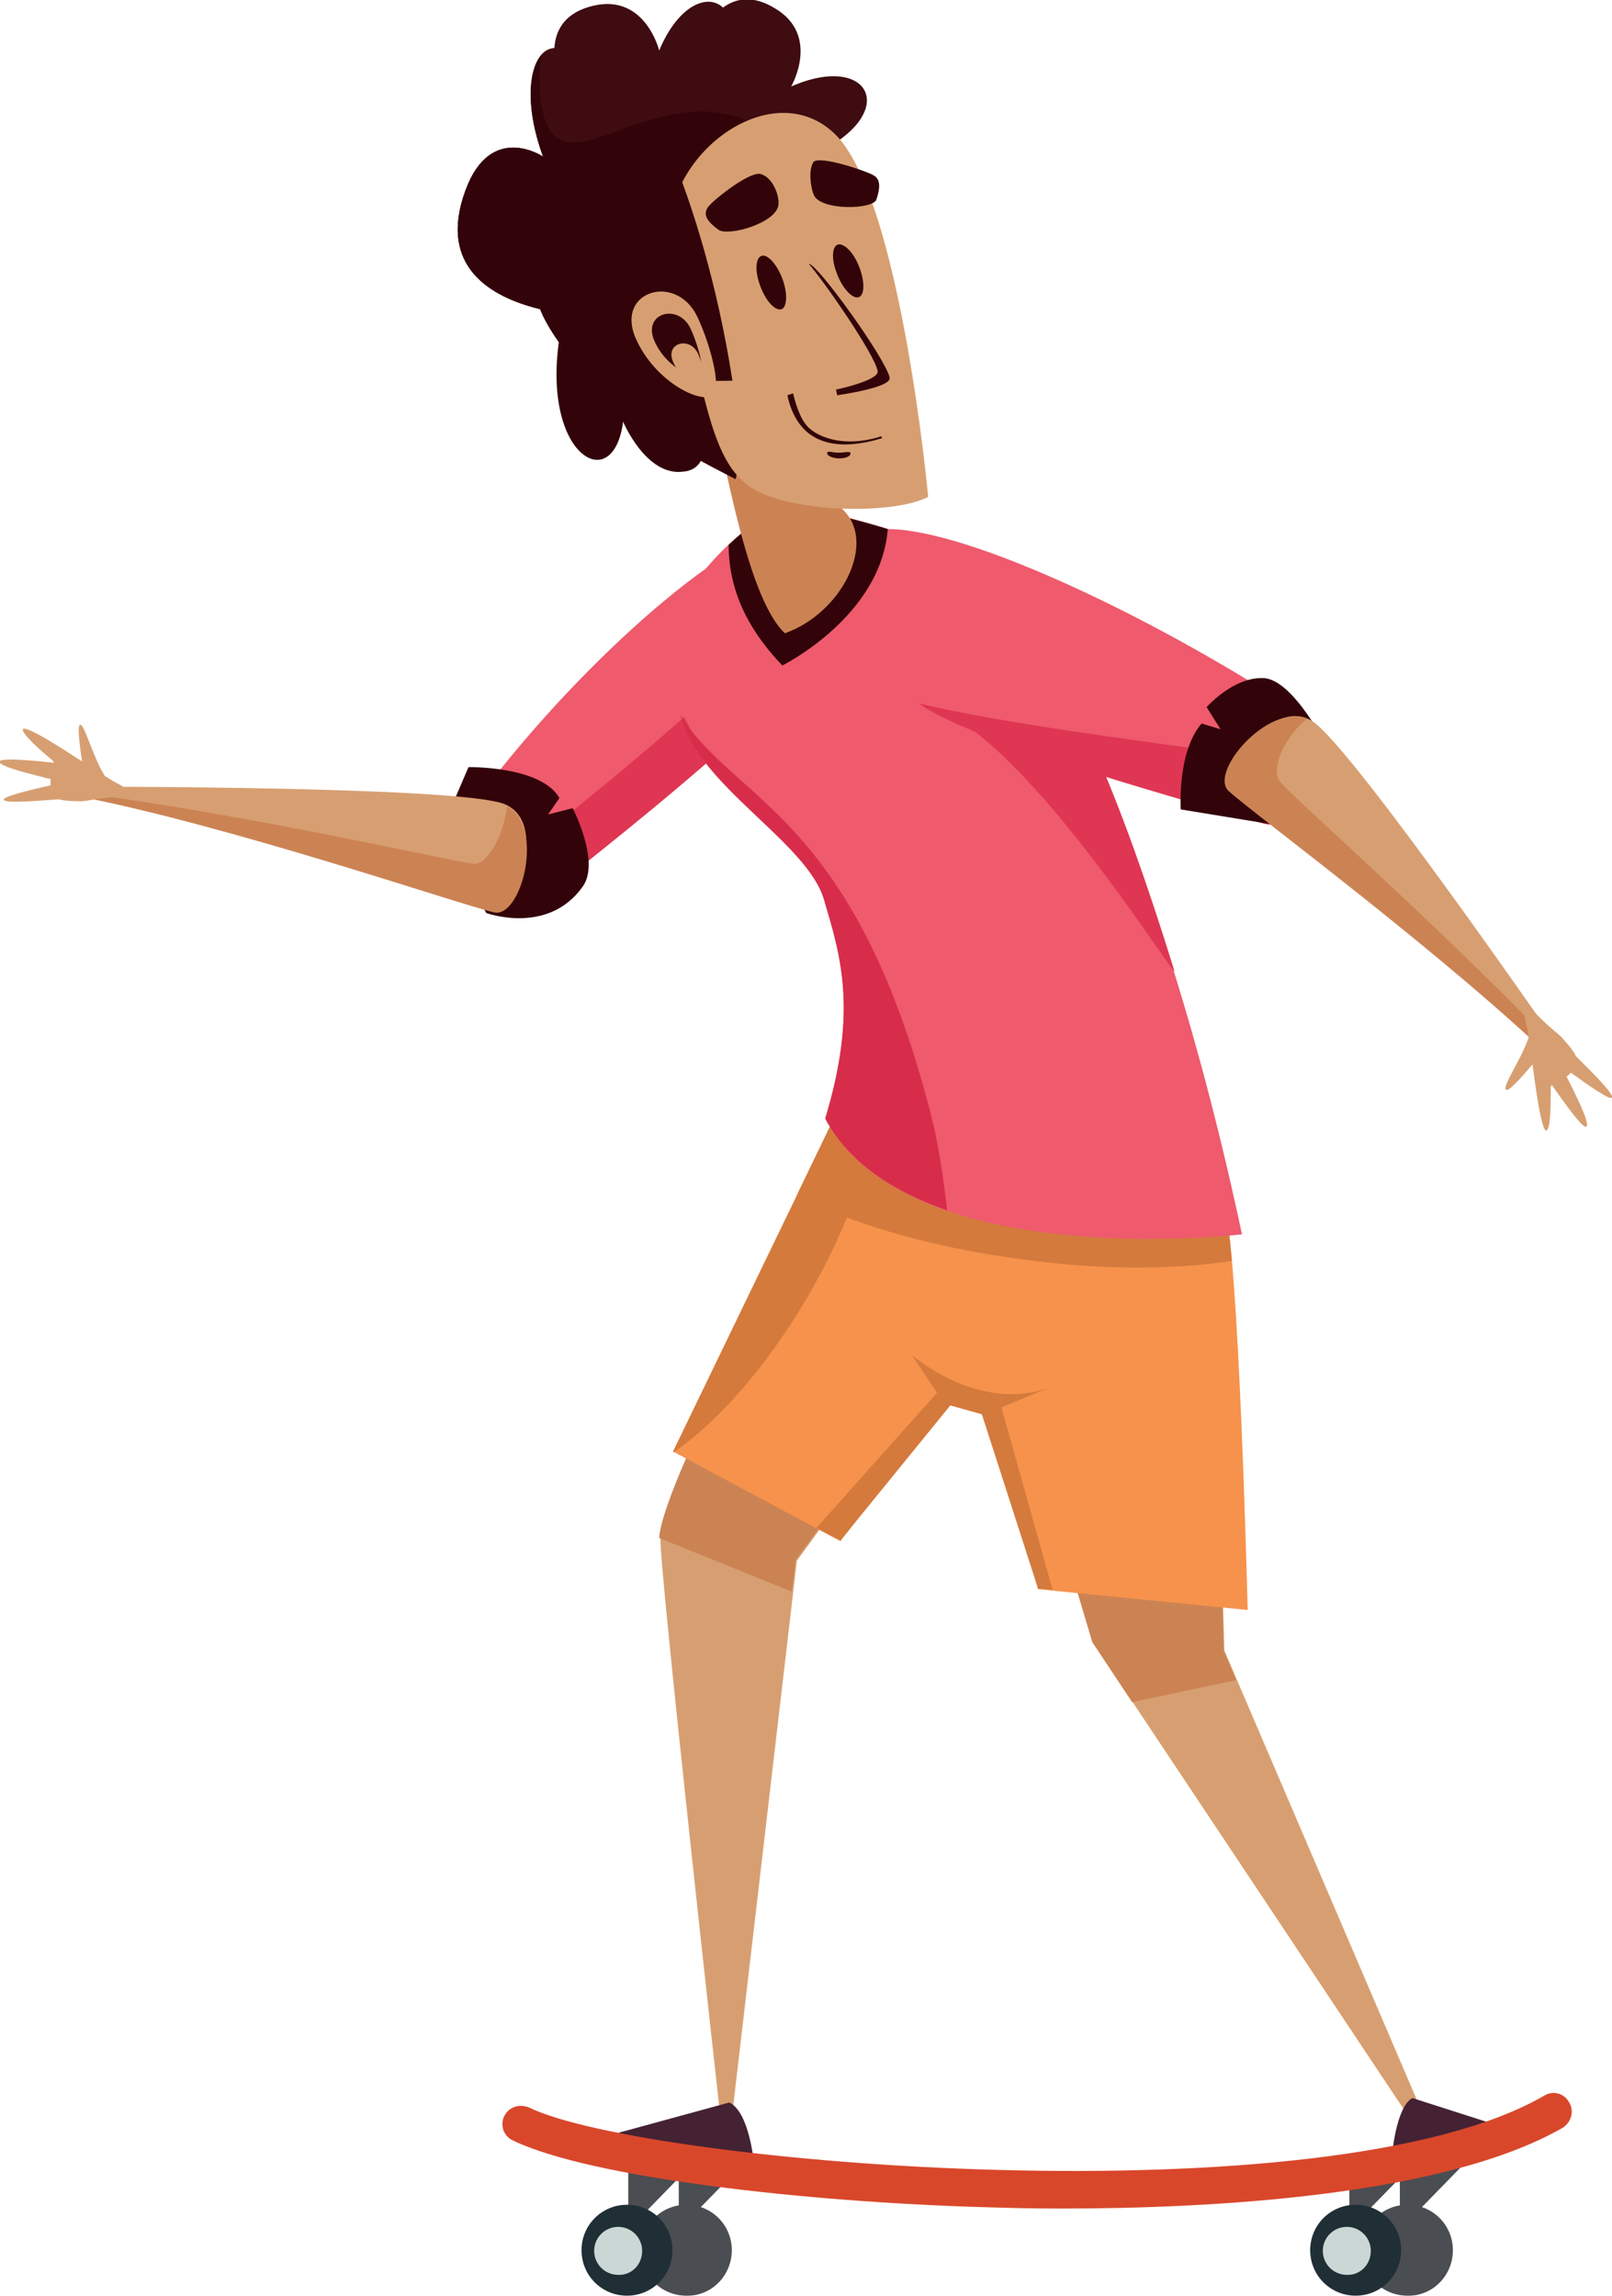 <svg xmlns="http://www.w3.org/2000/svg" xmlns:xlink="http://www.w3.org/1999/xlink" id="Calque_1" x="0px" y="0px" viewBox="0 0 255.3 363.7" xml:space="preserve"><g>	<path fill="#D79F71" d="M163.7,195.8l-37.5,51.4l-10.4,89.1h-1.6c0,0-9.9-88.8-9.6-92.7c0.7-10.2,27.7-58.6,27.7-58.6l6.5-19.7   l38,9.8L163.7,195.8z"></path>	<path fill="#CC8354" d="M138.6,165.2l-6.5,19.7c0,0-26.9,48.4-27.7,58.6c0,0,0,0.1,0,0.1l21,8.5l0.6-5l37.5-51.4l12.9-20.7   L138.6,165.2z"></path>	<path fill="#D79F71" d="M190.3,186.1c2.2,17.8,3.6,75.3,3.6,75.3l33.5,78.2H226l-53-79.6l-14.8-50l-12.9-5.3l-8.6-48.2l47.6,8.8   C184.3,165.3,189.6,180.8,190.3,186.1z"></path>	<path fill="#CC8354" d="M173,260.1l6.3,9.5l16.5-3.5l-2-4.6c0,0-1.4-57.6-3.6-75.3c-0.6-5.3-6-20.7-6-20.7l-47.6-8.8l8.6,48.2   l12.9,5.3L173,260.1z"></path>	<path fill="#F6924B" d="M164.4,251.7l33.2,3.3c0,0-1.4-57.8-3.8-64.4c-2.4-6.6-61.1-14.7-61.1-14.7l-26.1,54l26.5,14.2l17.1-22.3   l6.2,1.4L164.4,251.7z"></path>	<path fill="#D47A3D" d="M132.7,175.9l-26.1,54l0.1,0.1c7-4.8,14.7-13.5,21.2-24.6c6-10.3,9.7-20.5,10.8-28.6   C135,176.2,132.7,175.9,132.7,175.9z"></path>	<path fill="#D47A3D" d="M195.1,199.7c-0.4-4.5-0.8-7.8-1.3-9.2c-2.4-6.6-61.1-14.7-61.1-14.7l-6.5,13.5c8.5,4.5,21.3,8.3,36,10.2   C174.6,201.2,186.2,201.1,195.1,199.7z"></path>	<path fill="#D47A3D" d="M166.6,219.6c-7.4,3-15.9,0.1-22.2-5l4,6l-19.1,21.4l3.8,2l17.4-21.4l5,1.4l8.9,27.6l2.3,0.2l-8.1-28.9   L166.6,219.6z"></path>	<path fill="#EF5A6D" d="M68.4,137.1c14.5-23.4,39.5-46.6,51.1-51.6c6.7-2.8,12.7,10.6,7.5,19.7c-5.2,9-35.3,32-41.8,37.5   C78.2,148.6,68.4,137.1,68.4,137.1z"></path>	<path fill="#DF3653" d="M121.3,85.2c2,4.2,2.4,10.2-0.4,15.1c-5.2,9-35.3,32-41.8,37.5c-3.3,2.8-7.2,1.7-10.4-0.2   c1.7,1.8,10.2,10.5,16.5,5.2c6.5-5.5,36.6-28.4,41.8-37.5C131.7,97,127.1,85.2,121.3,85.2z"></path>	<path fill="#EF5A6D" d="M150.6,87.7c-4.2-2.6-23.1-8.4-27.4-7c-4.3,1.4-17.2,12.7-17.2,21.7c0,20.4,20.3,26,24.5,40   c2.6,8.8,5.4,17.5,0.2,34.7c12.8,24.7,66,18.4,66,18.4C183.6,134.1,164.7,96.6,150.6,87.7z"></path>	<path fill="#DF3653" d="M186,153.8c-10-32.3-18.5-50.5-28.3-59.5c-3.4,6.8-15.6,12.2-3.4,21.5C168.5,126.7,185.6,154.1,186,153.8z"></path>	<path fill="#EF5A6D" d="M207.8,114.2c-23.7-15.9-54.5-30.5-67.3-30.4c-7.3,0.1-4,21.1,4.8,27.5c8.8,6.3,46.3,15.5,54.7,17.9   C209.1,131.8,207.8,114.2,207.8,114.2z"></path>	<path fill="#DF3653" d="M203.3,120.8c-8.5-1.9-40.4-5.2-57.8-9.4c8.9,6.5,45.8,16.3,54.1,18.9c5.6,1.8,7.2-4.6,7.6-9.5   C206.2,121.1,204.9,121.1,203.3,120.8z"></path>	<path fill="#320409" d="M123.2,80.7c-1.7,0.5-4.7,2.7-7.8,5.6c0,8.2,4,14.4,8.5,19.1c0,0,15.6-7.7,16.7-21.6   C133.8,81.7,125.8,79.9,123.2,80.7z"></path>	<path fill="#CC8354" d="M132.5,79.9c-6.5-10.8-7-20.7-7-20.7L110.1,51c4.2,19.5,7.8,43.2,14.2,49.3C133.7,97,139.6,84.8,132.5,79.9   z"></path>	<path fill="#4A4D52" d="M230.1,356.4c0-4-3.2-7.2-7.2-7.2c-4,0-7.2,3.2-7.2,7.2c0,4,3.2,7.2,7.2,7.2   C226.9,363.7,230.1,360.4,230.1,356.4z"></path>	<polygon fill="#4A4D52" points="231.8,342.8 221.7,341.6 221.7,351 223.8,351  "></polygon>	<polygon fill="#4A4D52" points="223.8,342.8 213.7,341.6 213.7,351 215.8,351  "></polygon>	<path fill="#4A4D52" d="M115.9,356.4c0-4-3.2-7.2-7.2-7.2c-4,0-7.2,3.2-7.2,7.2c0,4,3.2,7.2,7.2,7.2   C112.7,363.7,115.9,360.4,115.9,356.4z"></path>	<polygon fill="#4A4D52" points="117.6,342.8 107.5,341.6 107.5,351 109.6,351  "></polygon>	<polygon fill="#4A4D52" points="109.6,342.8 99.5,341.6 99.5,351 101.6,351  "></polygon>	<path fill="#3E0C11" d="M73.7,30.2c4-11,12.3-5.4,12.3-5.4c-3.6-10-1.8-17,1.8-17.2c0.2-3.1,1.9-5.7,6.2-6.7   C102.2-1,104.4,8,104.4,8c3-7.2,7.7-9.1,10.1-6.8c2.2-1.6,4.9-1.9,8.2,0.1c7.3,4.3,2.6,12.4,2.6,12.4c12.5-5.5,17.5,4.2,3.8,10.7   l-12.7,51.4c-1.9-1-3.7-1.9-5.5-2.9c-0.5,0.9-1.4,1.6-2.8,1.7c-5.9,0.8-9.5-8-9.5-8c-1.5,11.9-12.6,5.8-10.1-12.4   c-1.7-2.4-2.6-4.2-3-5.3C77.7,47.1,69.3,42.2,73.7,30.2z"></path>	<path fill="#320409" d="M73.7,30.2c4-11,12.3-5.4,12.3-5.4c-2.8-7.6-2.3-13.5-0.3-16c-0.3,2.5-0.3,5,0,7.5   c2.4,15.9,16.8-4.4,33.4,3.1c1.3,0.6,5,20.4,6.4,20.1l-9,36.4c-1.9-1-3.7-1.9-5.5-2.9c-0.5,0.9-1.4,1.6-2.8,1.7   c-5.9,0.8-9.5-8-9.5-8c-1.5,11.9-12.6,5.8-10.1-12.4c-1.7-2.4-2.6-4.2-3-5.3C77.7,47.1,69.3,42.2,73.7,30.2z"></path>	<path fill="#202E36" d="M221.9,356.4c0-4-3.2-7.2-7.2-7.2s-7.2,3.2-7.2,7.2c0,4,3.2,7.2,7.2,7.2S221.9,360.4,221.9,356.4z"></path>	<path fill="#202E36" d="M106.5,356.4c0-4-3.2-7.2-7.2-7.2s-7.2,3.2-7.2,7.2c0,4,3.2,7.2,7.2,7.2S106.5,360.4,106.5,356.4z"></path>	<path fill="#CBD7D5" d="M101.7,356.5c0-2.1-1.7-3.8-3.8-3.8c-2.1,0-3.8,1.7-3.8,3.8c0,2.1,1.7,3.8,3.8,3.8   C100,360.4,101.7,358.7,101.7,356.5z"></path>	<path fill="#CBD7D5" d="M217.1,356.5c0-2.1-1.7-3.8-3.8-3.8c-2.1,0-3.8,1.7-3.8,3.8c0,2.1,1.7,3.8,3.8,3.8   C215.4,360.4,217.1,358.7,217.1,356.5z"></path>	<path fill="#D72D4B" d="M150,191.7c-0.6-5.1-1.3-10.4-2.7-15.7c-12.2-47.1-31.1-49.1-39.5-62.7c2.6,11.1,20,20,22.7,29.2   c2.6,8.8,5.4,17.5,0.2,34.7C134.5,184.3,141.7,188.8,150,191.7z"></path>	<path fill="#442233" d="M223.7,332.3l15.6,5l-18.9,4.6C220.4,341.9,221,333.7,223.7,332.3z"></path>	<path fill="#442233" d="M115.5,333l-18.3,5l22.2,4.6C119.4,342.6,118.7,334.5,115.5,333z"></path>	<g>		<path fill="#D9472B" d="M168.1,349.8c-4.4,0-8.4-0.1-11.6-0.2c-29-0.8-63.1-4.7-75.3-10.6c-1.7-0.8-2.2-3-0.9-4.5l0,0    c0.9-1,2.3-1.2,3.5-0.7c18.5,9,126.6,18,160.8-1.9c1.3-0.8,3-0.4,3.8,0.9l0,0c1,1.4,0.5,3.3-0.9,4.2    C228.5,347.9,191.5,349.8,168.1,349.8z"></path>	</g>	<path fill="#320409" d="M204.1,131l-17.1-2.8c0,0-0.6-9.1,3.3-13.6l3,0.9l-2.2-3.5c0,0,4.2-4.8,9-4.6c4.8,0.2,10.2,11.2,10.2,11.2   L204.1,131z"></path>	<path fill="#320409" d="M69.9,131.5l4.3-10c0,0,11.5-0.2,14.4,4.9l-1.8,2.6l3.9-1c0,0,4.4,8.5,1.6,12.4c-5.5,7.8-15.3,4.2-15.3,4.2   L69.9,131.5z"></path>	<path fill="#D79F71" d="M247.8,169.6c-17.8-17.5-45.9-41.3-50.2-45.1c-3.3-3,4-14.1,10.2-10.3c6.2,3.8,40.5,53.6,40.5,53.6   L247.8,169.6z"></path>	<path fill="#CC8354" d="M202.9,124c-1.9-2,0.5-7.2,4.1-10.2c-6.3-2.4-15.6,8.6-12.4,11.5c4.3,3.9,35.4,26.8,53.2,44.3l0.4-1.7   C231.6,150,206.7,128.1,202.9,124z"></path>	<path fill="#D79F71" d="M11.9,126c24.5,4.7,60.2,15.2,65.8,16.5c4.3,1,9-12.2,2.3-15.1c-6.6-2.9-66.9-2.8-66.9-2.8L11.9,126z"></path>	<path fill="#CC8354" d="M80.3,127.7c-0.5,4.5-3.1,9.4-5.4,9.1c-4.5-0.6-34.5-7.6-62.6-11.3l-0.5,0.5c24.5,4.7,60.8,17.2,66.4,18.5   C82.5,145.6,86.4,131,80.3,127.7z"></path>	<g>		<path fill="#D79F71" d="M106.4,40.4c5.1,21.9,6.1,32.1,12.1,36.5c6,4.4,23,4.7,28.5,1.8c0,0-4.4-47.7-14.9-57.6    C121.6,11.2,103.1,26,106.4,40.4z"></path>		<path fill="#320409" d="M116,60.3c-2.4-15.5-6.4-27.8-9.4-35.2c-1.4-3.7-6.4-4.4-8.8-1.3L86.6,38l16.9,27.7l4.5-5.3L116,60.3z"></path>		<path fill="#D79F71" d="M110.3,49.9c-3.4-6.6-12.7-3.8-9.7,3.5c3.1,7.3,11,10.9,12.4,9C114.4,60.5,111.7,52.6,110.3,49.9z"></path>		<path fill="#320409" d="M109.3,51.9c-2-3.9-7.5-2.3-5.7,2c1.8,4.3,6.5,6.4,7.3,5.3C111.7,58.1,110.1,53.5,109.3,51.9z"></path>		<path fill="#D79F71" d="M110.5,55.9c-1.4-2.7-5.2-1.5-3.9,1.4c1.2,2.9,4.4,4.4,5,3.6C112.1,60.1,111,57,110.5,55.9z"></path>		<g>			<path fill="#320409" d="M131,71.8c0-0.5,0.8-0.1,1.8-0.1c1,0,1.9-0.3,1.9,0.1c0,0.5-0.8,0.8-1.8,0.8     C131.9,72.6,131,72.2,131,71.8z"></path>			<g>				<path fill="#320409" d="M139.7,69.4l-0.1-0.3c-4.7,1.5-8.7,0.8-11.1-1c-1.5-1.1-2.3-3.4-2.9-5.8l-0.9,0.3      c0.6,2.8,1.8,4.9,3.6,6.2C130.9,70.7,134.8,70.9,139.7,69.4z"></path>			</g>			<path fill="#320409" d="M136.2,42.6c-0.8-2.3-2.3-4-3.4-3.9c-1,0.2-1.2,2.2-0.3,4.5c0.8,2.3,2.4,4.1,3.4,3.9     C136.9,46.9,137,44.9,136.2,42.6z"></path>			<path fill="#320409" d="M128.1,41.8c2.3,2.6,10.5,14.4,10.9,17c0.2,1.2-4.6,2.5-6.6,2.9c0.1,0.5,0.2,0.9,0.2,0.9s8.7-1.2,8.3-2.8     C140.2,56.7,129.4,41.7,128.1,41.8z"></path>			<path fill="#320409" d="M124,44.4c-0.8-2.3-2.3-4.1-3.3-3.9c-1,0.2-1.2,2.2-0.4,4.5c0.8,2.4,2.3,4.2,3.4,4     C124.6,48.8,124.8,46.7,124,44.4z"></path>			<path fill="#320409" d="M123.3,32.3c-0.1,3-8,5.2-9.5,4.1c-1.5-1.1-2.7-2.3-1.6-3.7c1.1-1.3,6.8-5.8,8.4-5.1     C122.4,28.2,123.4,30.9,123.3,32.3z"></path>			<path fill="#320409" d="M128.9,30.9c1.1,2.5,9.4,2.3,9.9,0.7c0.5-1.5,0.8-3.1-0.4-3.8c-1.1-0.7-8.8-3.3-9.6-2.1     C128,27,128.4,29.8,128.9,30.9z"></path>		</g>	</g>	<path fill="#D79F71" d="M19,124.3c-0.8-0.4-1.6-0.9-2.4-1.4c-1.9-3-3.2-8.2-3.9-8.1c-0.5,0-0.1,3.2,0.3,5.8   c-0.4-0.3-0.8-0.5-1.1-0.7l0,0c0,0-8.4-5.6-8.3-4.3c0.1,0.8,2.6,3.1,4.9,5c0,0.1,0,0.2-0.1,0.2c-2.5-0.3-8.8-0.9-8.5-0.1   c0.3,0.8,5,1.9,8.1,2.7c0,0.3,0,0.7,0,1c-2.8,0.6-7.8,1.8-7.4,2.3c0.4,0.6,5.6,0.1,8.7-0.1c1.1,0.3,2.7,0.3,3.3,0.3   c0.9,0.1,2.6-0.5,6.3-0.7C19,126.3,21.6,125.7,19,124.3z"></path>	<path fill="#D79F71" d="M255.3,173.8c0.2-0.7-3.5-4.3-5.7-6.5c-0.5-1.1-1.6-2.2-2-2.7c-0.5-0.7-2-1.6-4.6-4.3c0,0-2.1-1.6-1.4,1.3   c0.2,0.9,0.4,1.8,0.5,2.7c-1.1,3.4-4.2,7.7-3.6,8.3c0.4,0.4,2.5-2,4.2-4c0.1,0.5,0.1,0.9,0.2,1.3l0,0c0,0,1.2,10,2.1,9.1   c0.6-0.6,0.6-4,0.6-7c0.1,0,0.1-0.1,0.2-0.1c1.5,2.1,5.1,7.3,5.5,6.5c0.4-0.8-1.8-5.1-3.2-7.9c0.3-0.2,0.5-0.4,0.7-0.6   C251,171.5,255.2,174.5,255.3,173.8z"></path></g></svg>